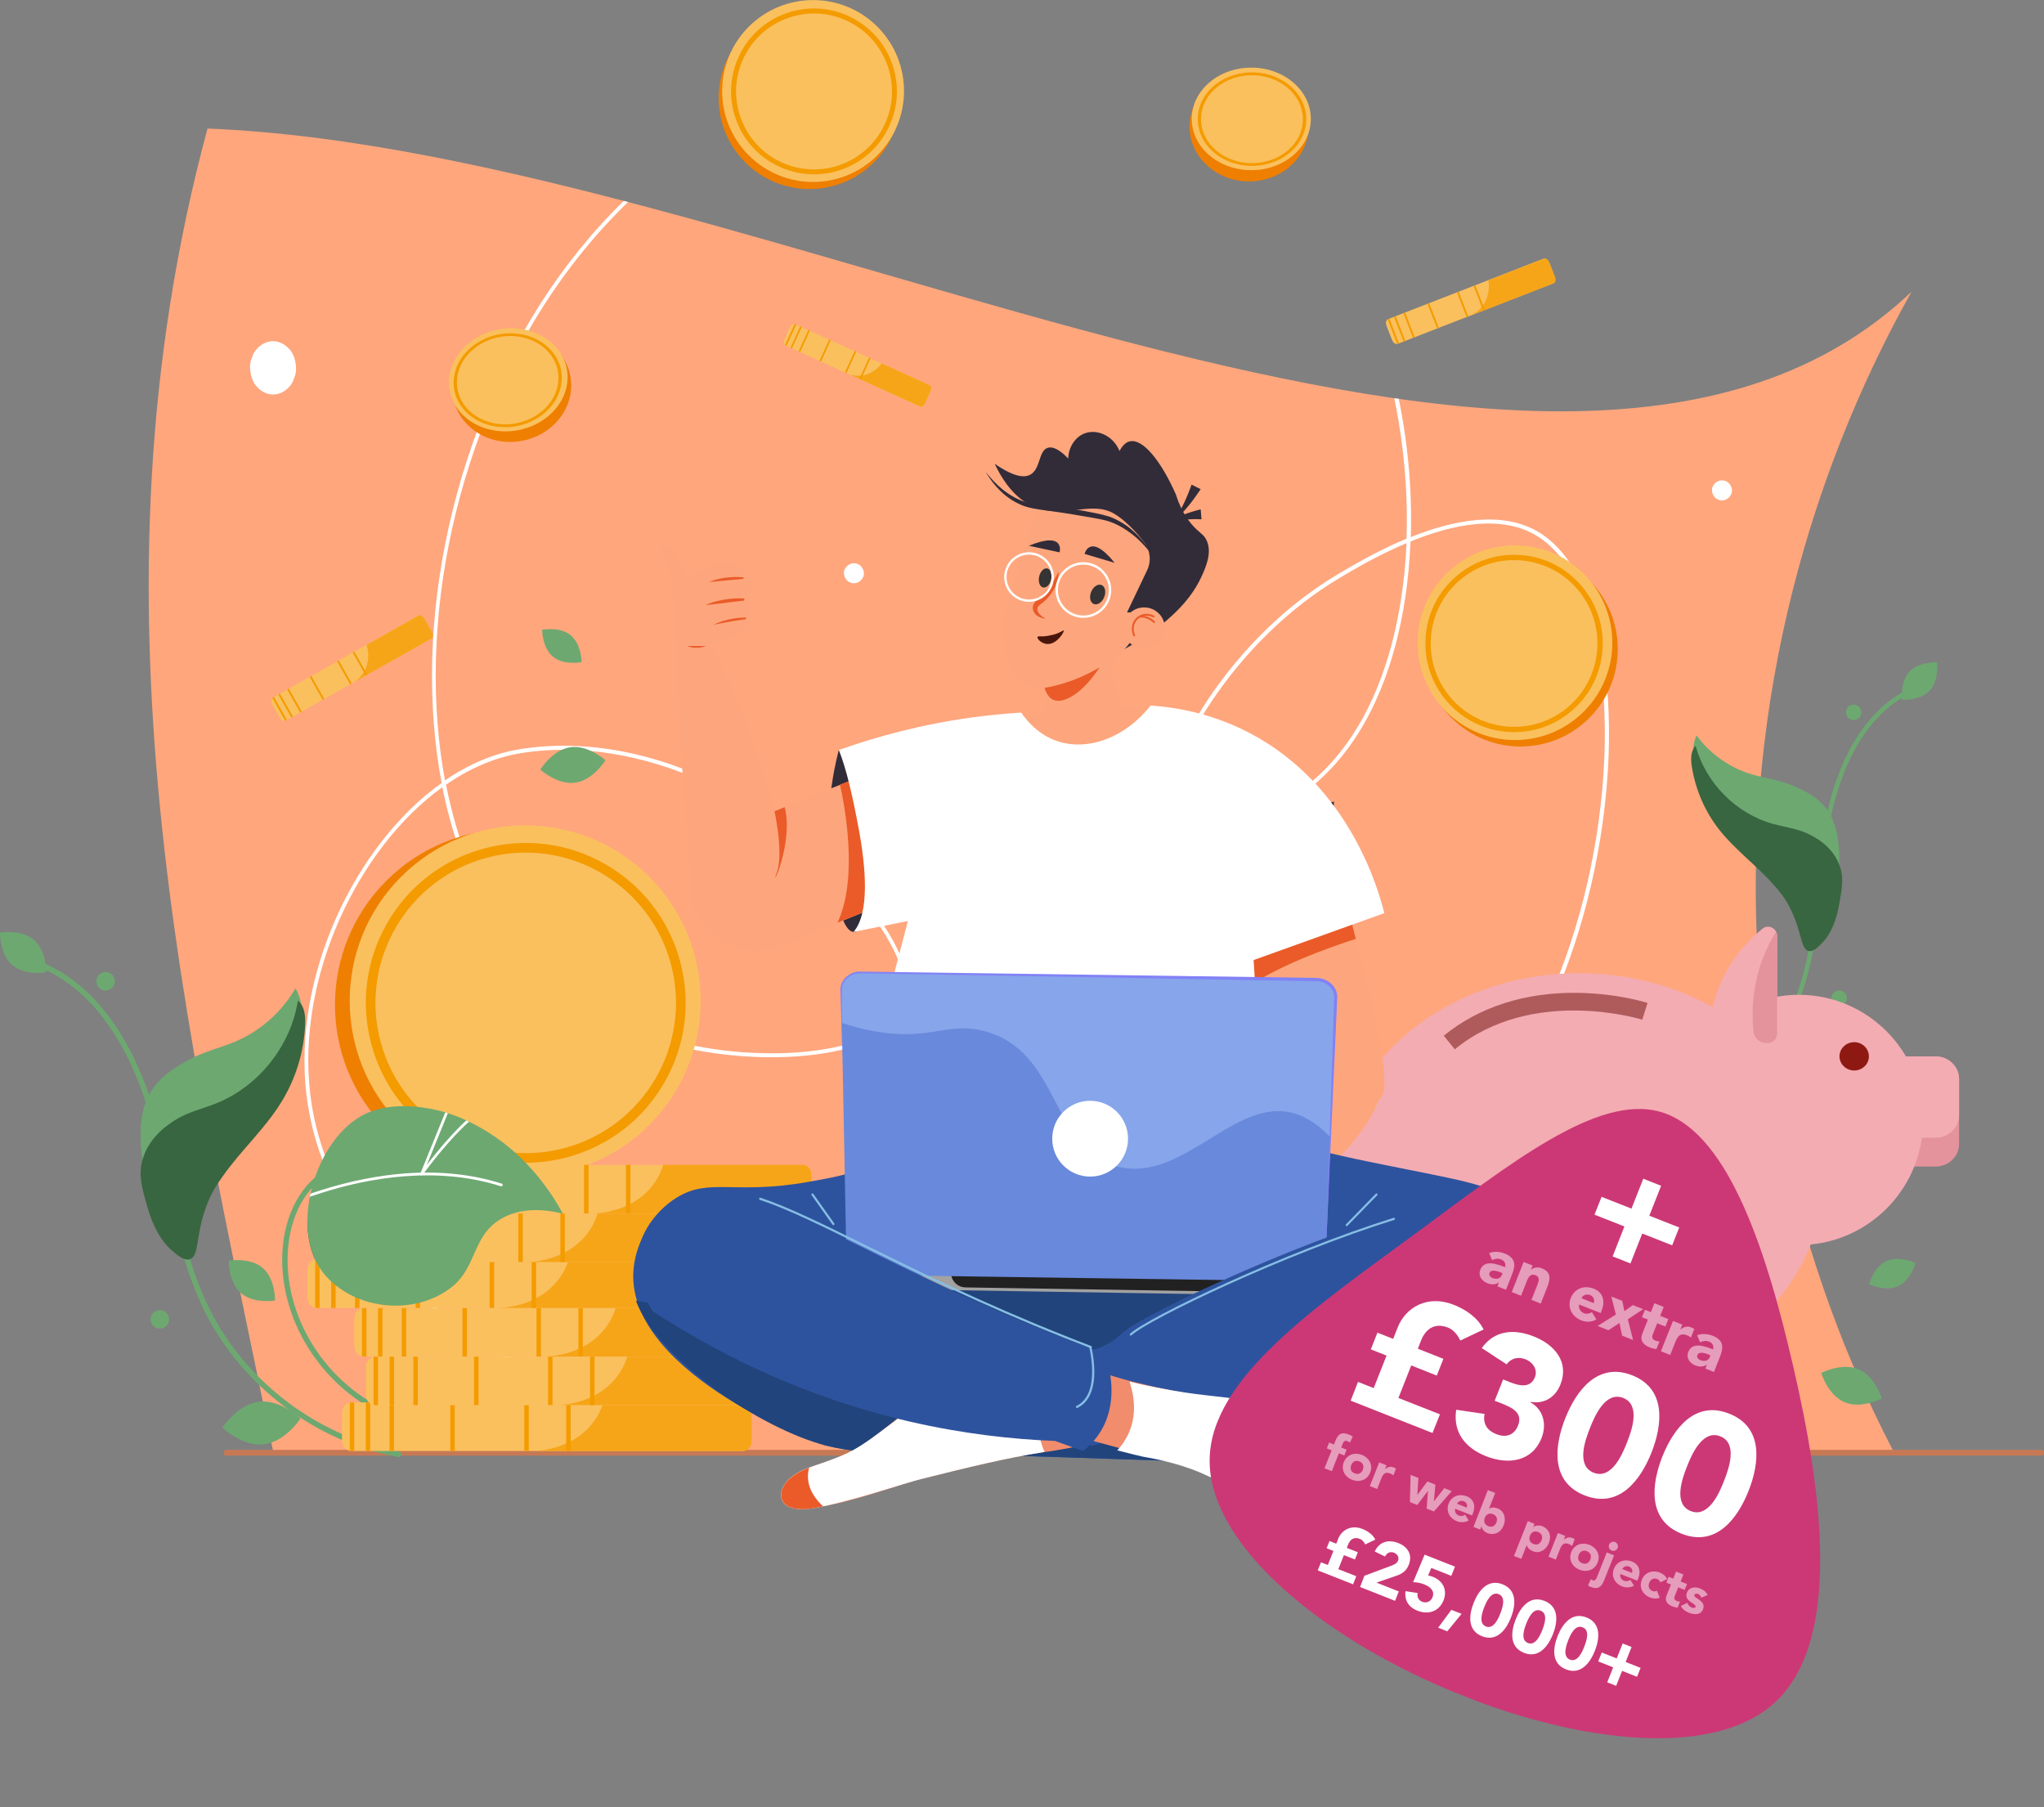 <svg xmlns="http://www.w3.org/2000/svg" xmlns:xlink="http://www.w3.org/1999/xlink" width="2200.5" height="1945.6" viewBox="0 0 2200.5 1945.6" xml:space="preserve"><rect x="0" y="0" width="2200.5" height="1945.6" fill="#808080" stroke="none"/><g fill="#6DA871"><path d="M1777.2 1220c-.2-.2-.3-.5-.4-.8-.4-1.3.4-2.6 1.6-3 70.8-20.9 130.6-77 156.1-146.4 13.7-37.3 17.8-77.7 21.8-116.8 2.1-20.7 4.3-42.1 7.9-62.9 7.5-43.7 29.8-121.3 94.9-150.5 1.2-.6 2.7 0 3.2 1.2.6 1.2 0 2.7-1.2 3.2-63 28.3-84.8 104.1-92.1 146.9-3.5 20.6-5.7 41.9-7.9 62.5-4.1 39.4-8.2 80.2-22.1 118-26 70.8-87 128-159.3 149.4-.8.4-1.9 0-2.5-.8z"/><path d="M1769.4 1189c-.1-.2-.2-.3-.3-.5-.5-1.2.1-2.7 1.3-3.2 58.2-24.3 96.6-90 89.3-152.6-3.8-32.9-19.8-59.2-42.6-70.4-1.2-.6-1.7-2-1.1-3.3.6-1.2 2-1.7 3.3-1.1 24.4 11.9 41.3 39.7 45.3 74.2 7.5 64.8-32.1 132.6-92.3 157.7-1.1.5-2.3.1-2.9-.8zm308.1-445.6c-10.4 11.1-29.7 9.9-29.7 9.9s-2.5-19.2 7.8-30.3c10.4-11.1 29.7-9.9 29.7-9.9s2.5 19.2-7.8 30.3zm-77 30.1c-3.7 2.7-8.9 1.9-11.6-1.7-2.7-3.7-1.9-8.9 1.7-11.6 3.7-2.7 8.9-1.9 11.6 1.7 2.8 3.7 2 8.9-1.7 11.6zm-15.6 307.7c-3.7 2.7-8.9 1.9-11.6-1.7-2.7-3.7-1.9-8.9 1.7-11.6 3.7-2.7 8.9-1.9 11.6 1.7 2.7 3.7 1.9 8.9-1.7 11.6z"/></g><defs><path id="a" d="M2038.4 1562.3H294c-92.7-453.2-207.9-915.1-70.6-1423.9C827.5 162.3 1677.5 676.1 2057.9 314c-57.3 102.2-163.8 324-167.6 624.8-3.7 296.4 94.1 519.8 148.1 623.5z"/></defs><use xlink:href="#a" overflow="visible" opacity=".2" fill="#FFA67D"/><clipPath id="b"><use xlink:href="#a" overflow="visible" opacity=".2"/></clipPath><g clip-path="url(#b)" fill="#FFF"><path d="M762 1522.6c-85.9 0-182.1-31.9-262.8-88-46.1-32.1-84.2-69.7-113.1-111.8-31.3-45.6-50.2-94.2-56.2-144.6-15.1-127 52.1-268.8 145.6-335.3-3.9-20.2-6.7-41.3-8.4-63.1-7.2-91.2 4.9-188.9 35-282.5 31.7-98.3 82-186.9 145.5-256.3C717.5 164.7 813 99.8 909.7 63.1c118.4-45 232.7-46.1 330.6-3.3 67.5 29.5 125.5 78.5 172.2 145.4 41.8 59.9 73.1 133 90.7 211.6 12.1 54 17.3 108.8 15.6 161.4 45.6-18.3 99.5-29.5 139.4-4.3 27.3 17.3 48.3 51.6 60.7 99.4 11.7 44.9 15.8 100.5 11.8 160.7-6.1 90-29.3 181.5-65.5 257.6-41.1 86.5-96.4 147.6-159.8 176.7-34.5 15.8-56.5 14.6-86.8 12.9-25.1-1.4-56.4-3.2-106.5 3.4-147.2 19.3-232.1 81.7-307.1 136.9-64.6 47.5-125.6 92.4-215 100-9.3.7-18.6 1.1-28 1.1zm27.5-5.4.2 2.1-.2-2.1c88.2-7.5 145.9-50 212.8-99.2 75.4-55.4 160.8-118.2 309-137.7 50.5-6.6 82-4.8 107.3-3.4 30.9 1.8 51.2 2.9 84.8-12.5 62.5-28.7 117-89.1 157.7-174.6 36-75.6 59.1-166.5 65.1-256 4-59.8 0-114.9-11.6-159.4-12.2-46.7-32.6-80.2-58.9-96.8-38.9-24.6-92.3-13-137.2 5.3-.8 20.7-2.7 41.1-5.7 60.9-11.1 73.4-36.6 134.6-73.7 176.9-20.4 23.3-48.4 45.4-78.8 62.1-28.5 15.7-56.3 25.1-76.3 26-11.6.5-20.2-1.9-25.6-7.1-6.7-6.5-9.2-18.5-7.3-34.7 7.2-61.5 76.9-182 188.7-248.5l.6-.4c14.9-8.8 42.1-25 73.8-38.2 1.9-52.8-3.4-107.9-15.5-162.2-17.4-78-48.5-150.7-90-210.1-46.3-66.3-103.6-114.7-170.4-143.9-96.8-42.3-210-41.2-327.4 3.4-96.1 36.5-191 100.9-260.4 176.8-63.1 68.9-113.1 157-144.6 254.7-30 93-42 190.2-34.8 280.8 1.7 21 4.3 41.2 8 60.7 25.6-17.5 53-29.3 81.2-33.7 147-23.1 296.1 68.8 372.5 164 37.4 46.6 53.6 89.9 43.4 116-7.1 18-29.6 32.9-63.4 42-43.2 11.6-99.7 12.9-155 3.6-44.4-7.5-108.5-25.3-161.8-67.7-59.6-47.3-101-123-119.8-216.9-91.5 66-157.1 205.4-142.2 330.3 5.9 49.6 24.6 97.6 55.5 142.6 28.6 41.7 66.3 78.9 112 110.7 88.9 61.8 196.5 94 288 86.2zM480.2 844.7c18.4 93.8 59.4 169.3 118.6 216.3 52.6 41.8 116 59.4 159.9 66.8 54.7 9.2 110.6 8 153.2-3.5 32.5-8.7 54-22.8 60.6-39.4 9.6-24.6-6.3-66.3-42.8-111.7C854 879 706.5 787.9 561.2 810.7c-28.2 4.5-55.5 16.4-81 34zm1034-260c-30.7 12.9-57 28.5-71.4 37.1l-.6.4c-110.7 65.7-179.5 184.7-186.7 245.3-1.7 14.8.3 25.6 6 31.1 4.4 4.3 12.2 6.3 22.4 5.9 38.2-1.5 108.4-36.7 152.1-86.6 36.5-41.7 61.7-102.1 72.6-174.7 2.9-19.1 4.8-38.6 5.6-58.5zm339.6-46c5.6 0 11-5 10.8-10.8-.3-5.8-4.7-10.8-10.8-10.8-5.6 0-11 5-10.8 10.8.3 5.9 4.8 10.8 10.8 10.8z"/><path d="M919.3 627.9c5.6 0 11-5 10.8-10.8-.3-5.8-4.7-10.8-10.8-10.8-5.6 0-11 5-10.8 10.8.3 5.9 4.8 10.8 10.8 10.8zm269.2-277.3c4.6 0 9.4-2 12.7-5.3 3.1-3.1 5.5-8.2 5.3-12.7-.2-4.6-1.7-9.5-5.3-12.7-3.5-3.2-7.8-5.3-12.7-5.3-4.6 0-9.4 2-12.7 5.3-3.1 3.1-5.5 8.2-5.3 12.7.2 4.6 1.7 9.5 5.3 12.7 3.5 3.3 7.8 5.3 12.7 5.3zM294 424.7c6.4 0 13-3.2 17.5-8.4 2.4-2.6 4.1-5.7 5.1-9.2 1.6-3.4 2.3-7.1 2.1-11.1-.3-7.4-2.4-15.1-7.3-20.3-4.9-5.2-10.8-8.4-17.5-8.4-6.4 0-13 3.2-17.5 8.4-2.4 2.6-4.1 5.7-5.1 9.2-1.6 3.4-2.3 7.1-2.1 11.1.3 7.4 2.4 15.1 7.3 20.3 4.8 5.2 10.8 8.4 17.5 8.4z"/></g><path fill="#C77955" d="M2198.5 1567H242.9c-1.1 0-2-1.4-2-3.1 0-1.7.9-3.1 2-3.1h1955.6c1.1 0 2 1.4 2 3.1 0 1.7-.9 3.1-2 3.1z"/><path fill="#6DA871" d="M1978.9 905.1c-2.8-21.1-10.1-31.8-14.9-37.3-5-5.7-9.9-9.5-14-12-11.1-6.8-23.2-12-35.8-15.4-9.3-2.5-18.8-4-28-6.7-23.8-7-45.2-22-59.8-42.1-6.9 16.1-3.7 35 3.4 51 7.2 16 18 30 27.1 45 7.6 12.5 14.4 26.1 26.3 34.6 10.6 7.7 16.2 6.6 27.6 11.7 35.1 15.7 38.6 50.2 51.5 48.4 14.5-2.1 20.6-47 16.6-77.2z"/><path fill="#386640" d="M1944.9 896.9c-11.3-5.1-23.9-6.6-35.9-9.9-39.9-11-72.8-44.2-83.5-84.1-5.6 5.6-5.4 14.7-4.1 22.5 3.8 24.2 13.7 47.4 28.7 66.8 17.3 22.3 40.6 39.1 59.3 60.2 10.4 11.7 14.6 18.5 19.3 28.4 11.1 23.2 9.9 41 18.4 42.9 5.4 1.2 10.8-4.7 15.8-10 2.9-3.1 12.5-14.2 17-39.6 3.4-18.9 5.4-30.5-.1-44-7.9-19.7-25.8-29.1-34.9-33.2z"/><path d="M1985.8 1509.5c-18-7.6-25.1-31.5-25.1-31.5s22.1-11.6 40.1-4 25.1 31.5 25.1 31.5-22.1 11.6-40.1 4zm57.6-124.9c-13.8 6.3-31.2-2.1-31.2-2.1s4.9-18.7 18.7-25 31.2 2.1 31.2 2.1-4.9 18.6-18.7 25z" fill="#6DA871"/><path fill="#E4939D" d="M2006.6 1161.5v69.9c0 13.4 11.3 24.4 25.2 24.4h52c13.9 0 25.3-10.9 25.3-24.3v-69.9c0-13.4-11.3-24.4-25.2-24.4h-52c-13.8 0-25.2 10.9-25.3 24.3z"/><path fill="#F3ACB2" d="M2006.6 1161.5v38.9c0 13.4 11.3 24.4 25.2 24.4h52c13.9 0 25.3-10.9 25.3-24.3v-38.9c0-13.4-11.3-24.4-25.2-24.4h-52c-13.8 0-25.2 10.9-25.3 24.3z"/><path fill="#F3ACB2" d="M2070.4 1205.8c.1-74.4-59.8-134.8-133.7-134.9-28.1 0-54.2 8.7-75.8 23.6-44.3-29.2-100-46.7-160.5-46.8-144.8-.2-262.3 99.3-262.5 222.2-.1 122.9 117.2 222.6 262 222.8 116.3.1 215-64.1 249.4-153 67.9-6.5 121.1-63.9 121.1-133.9z"/><path fill="#8E1913" d="M2012 1137.2c0-8.4-7.1-15.3-15.8-15.3-8.7 0-15.8 6.8-15.9 15.2 0 8.4 7.1 15.2 15.8 15.3 8.8 0 15.9-6.8 15.9-15.2z"/><path fill="#F3ACB2" d="M1849.5 1122.7h53.8c5.4 0 9.9-4.6 9.9-10.4V1008c0-1.8-.3-3.4-1-4.8-2.6-5.4-9.5-7.7-14.7-3.5-20.4 16.4-53.9 52.1-57.8 111.8-.4 6.1 4.1 11.2 9.8 11.2z"/><path fill="#E4939D" d="M1901.1 1122.8h2.2c5.4 0 9.9-4.6 9.9-10.4V1008c0-1.8-.3-3.4-1-4.8-.2.3-.5.6-.7.9-11.7 18.5-28.6 54.7-23.9 105.6.7 7.4 6.5 13 13.5 13.1z"/><path fill="#F3ACB2" d="M1818.4 1560.5c12.5 0 22.9-28.3 35.3-28.2 11.2 0 24.3 28.3 35.5 28.3v-135.2h-70.8v135.1zm-305.8-.4c12.5 0 22.9-28.3 35.3-28.2 11.2 0 24.3 28.3 35.5 28.3V1425h-70.8v135.1z"/><path fill="#AF5B5C" d="m1566.2 1129.6-11.9-14.6c37.9-31.1 88-47.1 144.6-46.2 42.5.7 73.5 10.4 74.8 10.9l-5.7 18c-1.6-.5-118.5-36.4-201.8 31.9zm201.8-31.9 2.8-9-2.8 9z"/><path fill="#6DA871" d="M432 1567.1c.2-.3.3-.6.3-1 .3-1.6-.8-3.1-2.3-3.4-87-15.8-165.4-74.8-204.6-154-21.1-42.6-31.2-90.1-41.1-136.1-5.2-24.3-10.6-49.5-17.5-73.8-14.6-51-51.2-140.4-132.3-166.7-1.5-.5-3.2.3-3.7 1.9-.5 1.5.3 3.2 1.9 3.7 78.6 25.5 114.3 112.9 128.5 162.8 6.9 24.1 12.2 49.1 17.4 73.4 9.9 46.4 20.2 94.3 41.6 137.5 40 80.8 120 141 208.8 157.1 1.2.2 2.4-.4 3-1.4z"/><path fill="#6DA871" d="m437.3 1529.3.3-.6c.5-1.5-.4-3.2-2-3.6-72.4-21.4-126.6-94.5-126-170 .3-39.6 15.9-73 41.6-89.3 1.4-.9 1.8-2.7.9-4-.9-1.4-2.7-1.8-4-.9-27.4 17.4-44 52.6-44.3 94.2-.6 78 55.4 153.5 130.2 175.7 1.3.2 2.7-.4 3.3-1.5zm-285.9-310.7c.6-25.4 7.9-39.1 12.9-46.3 5.2-7.5 10.5-12.5 15.1-16.1 12.3-9.5 26-17.3 40.6-22.9 10.7-4.2 21.8-7.2 32.4-11.6 27.4-11.4 50.9-32.1 65.7-57.8 10.3 18.3 8.9 41.1 2.5 61.1-6.4 19.9-17.5 38-26.4 57-7.4 15.8-13.8 32.9-26.8 44.6-11.6 10.5-18.4 9.9-31.4 17.5-39.7 23.2-39.4 64.7-55 64.2-17.4-.7-30.5-53.3-29.6-89.7z"/><path fill="#386640" d="M190.8 1204.4c12.8-7.6 27.6-10.9 41.4-16.4 46-18.2 80.9-62 88.5-110.9 7.3 6 8.3 16.8 7.8 26.2-1.3 29.3-10.2 58.2-25.6 83.1-17.6 28.7-43.2 51.7-62.7 79.3-10.9 15.3-15 23.8-19.3 36.3-10.2 29-6.4 50.1-16.4 53.5-6.2 2.1-13.5-4.2-20-9.9-3.9-3.3-16.7-15.2-25.4-44.9-6.4-22-10.4-35.6-5.6-52.4 6.9-24.3 27-37.8 37.3-43.9z"/><path fill="#6DA871" d="M284.2 1554.8c23.2-2.8 39.4-27.9 39.4-27.9s-21.6-20.7-44.8-17.9c-23.2 2.8-39.4 27.9-39.4 27.9s21.6 20.7 44.8 17.9zm-24.7-162.7c13.7 11.8 36.6 7.9 36.6 7.9s.5-23.2-13.2-35-36.6-7.9-36.6-7.9-.6 23.1 13.2 35zM13.2 1038.9c13.7 11.8 36.6 7.9 36.6 7.9s.5-23.2-13.2-35C22.8 1000 0 1003.9 0 1003.9s-.5 23.2 13.2 35zm95.5 26c4.7 2.8 10.8 1.2 13.6-3.6 2.8-4.7 1.2-10.8-3.6-13.6-4.7-2.8-10.8-1.2-13.6 3.6-2.8 4.7-1.2 10.8 3.6 13.6zm58.4 364c4.7 2.8 10.8 1.2 13.6-3.6 2.8-4.7 1.2-10.8-3.6-13.6-4.7-2.8-10.8-1.2-13.6 3.6-2.8 4.8-1.2 10.8 3.6 13.6z"/><path fill="#386640" d="M331 1314.4c23.7 10 46.7 32.1 92.5 42.9 15.6 3.7 31.4 7.4 51.5 4.3 13.3-2.1 25.1-6.6 35.5-12.3-5.7 12.9-11.3 26-24.5 36.4-39.5 31-103 24.9-136-12.9-13.3-15.3-19.1-36.2-19-58.4z"/><circle transform="rotate(-45.001 549.52 1081.67)" fill="#EF7F00" cx="549.5" cy="1081.7" r="188.9"/><circle transform="rotate(-45.001 565.439 1077.423)" fill="#FAC05E" cx="565.4" cy="1077.4" r="188.9"/><path fill="#F49B00" d="M479.8 1228.5c-39.8-23-68.2-60.2-80.1-104.6-11.8-44.4-5.7-90.8 17.3-130.5 23-39.8 60.2-68.2 104.6-80.1 44.4-11.8 90.8-5.7 130.6 17.3s68.2 60.2 80.1 104.6c11.8 44.4 5.7 90.8-17.3 130.6s-60.2 68.2-104.6 80.1c-44.4 11.8-90.8 5.6-130.6-17.4zm-70.1-107.2c23 86.2 111.8 137.6 198 114.6s137.6-111.8 114.6-198-111.8-137.6-198-114.6c-86.2 22.9-137.6 111.8-114.6 198z"/><path fill="#FAC05E" d="M368.2 1521v29.5c0 2.4.6 4.5 1.7 6.4 1.2 1.9 2.8 3.4 4.8 4.3.6.3 1.2.5 1.9.6.6.1 1.2.2 1.8.2h420.7c1.6 0 3.2-.4 4.5-1.2 3.1-1.7 5.3-5.1 5.6-9.1v-31.2c-.3-5.5-4.1-10.1-9-10.7-.4-.1-.8-.1-1.2-.1H378.4c-.6 0-1.2.1-1.8.2-.6.1-1.3.3-1.9.6-2 .8-3.6 2.3-4.8 4.3-1.1 1.7-1.7 3.9-1.7 6.2z"/><path fill="#F6A519" d="M574.8 1562h225.4c1.5 0 2.8-.4 4.1-1.2 2.7-1.7 4.7-5.1 5-9.1v-31.2c-.2-5.5-3.7-10.1-8-10.7-.3-.1-.7-.1-1.1-.1H649.5c-1.5 5.5-8.3 26.5-32.8 40.6-17 9.7-34.1 11.3-41.9 11.7z"/><path d="M424.165 1562.012h-4.8v-52.3h4.8zm65.397 0h-4.8v-52.3h4.8zm79.686 0h-4.8v-52.3h4.8zm45.122 0h-4.8v-52.3h4.8zm-215.776 0h-4.8v-52.3h4.8zM376.6 1509.8v52c.6.1 1.2.2 1.8.2h3v-52.3h-3c-.6-.1-1.2 0-1.8.1z" fill="#F49B00"/><path fill="#FAC05E" d="M393.8 1471.7v29.5c0 2.4.6 4.5 1.7 6.4 1.2 1.9 2.8 3.4 4.8 4.3.6.3 1.2.5 1.9.6.6.1 1.2.2 1.8.2h420.7c1.6 0 3.2-.4 4.5-1.2 3.1-1.7 5.3-5.1 5.6-9.1v-31.2c-.3-5.5-4.1-10.1-9-10.7-.4-.1-.8-.1-1.2-.1H404c-.6 0-1.2.1-1.8.2-.6.1-1.3.3-1.9.6-2 .8-3.6 2.3-4.8 4.3-1 1.6-1.7 3.8-1.7 6.2z"/><path fill="#F6A519" d="M600.4 1512.6h225.4c1.5 0 2.8-.4 4.1-1.2 2.7-1.7 4.7-5.1 5-9.1v-31.2c-.2-5.5-3.7-10.1-8-10.7-.3-.1-.7-.1-1.1-.1H675.2c-1.5 5.5-8.3 26.5-32.8 40.6-17.1 9.7-34.2 11.4-42 11.7z"/><path d="M449.837 1512.592h-4.8v-52.3h4.8zm65.297 0h-4.8v-52.3h4.8zm79.686 0h-4.8v-52.3h4.8zm45.222 0h-4.8v-52.3h4.8zm-215.776 0h-4.8v-52.3h4.8zM402.2 1460.5v52c.6.1 1.2.2 1.8.2h3v-52.3h-3c-.6-.1-1.2-.1-1.8.1z" fill="#F49B00"/><path fill="#FAC05E" d="M381.4 1419.4v29.5c0 2.4.6 4.5 1.7 6.4 1.2 1.9 2.8 3.4 4.8 4.3.6.3 1.2.5 1.9.6.6.1 1.2.2 1.8.2h420.7c1.6 0 3.2-.4 4.5-1.2 3.1-1.7 5.3-5.1 5.6-9.1v-31.2c-.3-5.5-4.1-10.1-9-10.7-.4-.1-.8-.1-1.2-.1H391.5c-.6 0-1.2.1-1.8.2-.6.1-1.3.3-1.9.6-2 .8-3.6 2.3-4.8 4.3-1 1.6-1.6 3.8-1.6 6.2z"/><path fill="#F6A519" d="M588 1460.3h225.4c1.5 0 2.8-.4 4.1-1.2 2.7-1.7 4.7-5.1 5-9.1v-31.2c-.2-5.5-3.7-10.1-8-10.7-.3-.1-.7-.1-1.1-.1H662.7c-1.5 5.5-8.3 26.5-32.8 40.6-17 9.7-34.1 11.3-41.9 11.7z"/><path d="M437.3 1460.25h-4.8v-52.3h4.8zm65.397 0h-4.8v-52.3h4.8zm79.686 0h-4.8v-52.3h4.8zm45.121 0h-4.8v-52.3h4.8zm-215.755 0h-4.8v-52.3h4.8zM389.7 1408.1v52c.6.1 1.2.2 1.8.2h3V1408h-3c-.6 0-1.2 0-1.8.1z" fill="#F49B00"/><path fill="#FAC05E" d="M331 1367v29.5c0 2.4.6 4.5 1.7 6.4 1.2 1.9 2.8 3.4 4.8 4.3.6.3 1.2.5 1.9.6.6.1 1.2.2 1.8.2h420.7c1.6 0 3.2-.4 4.5-1.2 3.1-1.7 5.3-5.1 5.6-9.1v-31.2c-.3-5.5-4.1-10.1-9-10.7-.4-.1-.8-.1-1.2-.1H341.1c-.6 0-1.2.1-1.8.2-.6.1-1.3.3-1.9.6-2 .8-3.6 2.3-4.8 4.3-1 1.7-1.6 3.9-1.6 6.2z"/><path fill="#F6A519" d="M537.5 1408h225.4c1.5 0 2.8-.4 4.1-1.2 2.7-1.7 4.7-5.1 5-9.1v-31.2c-.2-5.5-3.7-10.1-8-10.7-.3-.1-.7-.1-1.1-.1H612.3c-1.5 5.5-8.3 26.5-32.8 40.6-17 9.7-34.1 11.3-42 11.7z"/><path d="M386.973 1408.009h-4.8v-52.3h4.8zm65.297 0h-4.8v-52.3h4.8zm79.686 0h-4.8v-52.3h4.8zm45.221 0h-4.8v-52.3h4.8zm-215.876 0h-4.8v-52.3h4.8zM339.3 1355.8v52c.6.1 1.2.2 1.8.2h3v-52.3h-3c-.6-.1-1.2 0-1.8.1z" fill="#F49B00"/><path fill="#FAC05E" d="M361.8 1317.7v29.5c0 2.4.6 4.5 1.7 6.4 1.2 1.9 2.8 3.4 4.8 4.3.6.3 1.2.5 1.9.6.6.1 1.2.2 1.8.2h420.7c1.6 0 3.2-.4 4.5-1.2 3.1-1.7 5.3-5.1 5.6-9.1v-31.2c-.3-5.5-4.1-10.1-9-10.7-.4-.1-.8-.1-1.2-.1H372c-.6 0-1.2.1-1.8.2-.6.1-1.3.3-1.9.6-2 .8-3.6 2.3-4.8 4.3-1 1.6-1.7 3.8-1.7 6.2z"/><path fill="#F6A519" d="M568.4 1358.6h225.4c1.5 0 2.8-.4 4.1-1.2 2.7-1.7 4.7-5.1 5-9.1v-31.2c-.2-5.5-3.7-10.1-8-10.7-.3-.1-.7-.1-1.1-.1H643.2c-1.5 5.5-8.3 26.5-32.8 40.6-17.1 9.7-34.1 11.4-42 11.7z"/><path d="M562.834 1358.59h-4.8v-52.3h4.8zm45.221 0h-4.8v-52.3h4.8z" fill="#F49B00"/><path fill="#FAC05E" d="M432.6 1265.4v29.5c0 2.4.6 4.5 1.7 6.4 1.2 1.9 2.8 3.4 4.8 4.3.6.3 1.2.5 1.9.6.6.1 1.2.2 1.8.2h420.7c1.6 0 3.2-.4 4.5-1.2 3.1-1.7 5.3-5.1 5.6-9.1v-31.2c-.3-5.5-4.1-10.1-9-10.7-.4-.1-.8-.1-1.2-.1H442.7c-.6 0-1.2.1-1.8.2-.6.1-1.3.3-1.9.6-2 .8-3.6 2.3-4.8 4.3-1 1.6-1.6 3.8-1.6 6.2z"/><path fill="#F6A519" d="M639.2 1306.3h225.4c1.5 0 2.8-.4 4.1-1.2 2.7-1.7 4.7-5.1 5-9.1v-31.2c-.2-5.5-3.7-10.1-8-10.7-.3-.1-.7-.1-1.1-.1H713.9c-1.5 5.5-8.3 26.5-32.8 40.6-17 9.7-34.1 11.3-41.9 11.7z"/><path d="M553.886 1306.248h-4.8v-52.3h4.8zm79.686 0h-4.8v-52.3h4.8zm45.121 0h-4.8v-52.3h4.8z" fill="#F49B00"/><path fill="#FDA67D" d="M1245.6 768.1c-16.4-4.6-38.8-9-65.5-8.7-40.7.5-72.6 11.6-91.8 20.1l5 104.9 152.3-116.3z"/><path fill="#FDA67D" d="M1119.2 703.6s10 62.6 4.3 78.6c-.2.4-.6 1.6-.1 2.6 3.5 6.8 42.9-6.5 83.4-22.2l-30.3-124c0-.1-65.9 42.9-57.3 65z"/><path fill="#322C39" d="M1221.8 679.7c-10.4 19.3-31.8 24.5-30.8 26.2 1.4 2.3 35.3-12.2 66-38.9 19.2-16.7 29.9-31.8 36.7-46.7 4.5-9.8 11.7-26.2 4.9-39.4-2.5-4.8-5.5-6.4-9.9-10.5-7.5-6.9-16.6-18.3-22.8-38.1-38.3-11.9-76.7-22.2-79.3-16.1-.5 1.2.5 2.7.9 3.2 9.4 14.5 58.8 114.9 34.3 160.3z"/><path fill="#FDA67D" d="M1113.1 739.8c-5.7-.7-10.2-3.1-10.2-3.1-1.3-.7-2.6-1.5-3.8-2.5 0 0-2-1.5-3.7-3.4-21.8-23.5-12.8-74.5-12.8-74.5 2.7-15.4 6-20.9 13.5-42.5 6.1-17.4 14.3-43.2 21.4-76.3 1.8-.4 19.7-3.7 37.9-6.9 7.7-.4 55.4-2.5 80.9 29.8 32.3 40.9 3.6 104.3-22.7 135-2.9 3.4-5.9 6.5-9 9.4-6.7 7.8-19.7 20.9-40.1 29.1.1 0-23.5 9.5-51.4 5.9z"/><path fill="#EA5B29" d="M1183.8 718.4c-8.9 5.3-20.2 11-33.8 15.6-9.3 3.1-17.9 5.2-25.5 6.5 2.8 8.9 6.9 11.7 9.3 12.8 11.6 5.2 32.4-7.8 50-34.9z"/><path d="M1118.7 620.8c-1.2 5.7.7 10.9 4.3 11.6 3.6.8 7.5-3.2 8.7-8.9 1.2-5.7-.7-10.9-4.3-11.6-3.6-.7-7.5 3.2-8.7 8.9zm70 22.1c-2.3 5.6-7.3 8.9-11.2 7.3-3.9-1.6-5.1-7.4-2.8-13.1 2.3-5.6 7.3-8.9 11.2-7.3 3.9 1.6 5.1 7.4 2.8 13.1z" fill="#353333"/><path fill="#EA5B29" d="M1139.8 615.1c-2.5 5-5 9.6-8 14-3 4.3-6.3 8.3-9.9 11.9-.9.9-1.9 1.8-2.8 2.6-.9.8-2 1.7-3.1 2.7-1.1 1-2.3 2.2-3.1 3.9-.4.8-.8 1.7-.9 2.7-.2.9-.2 1.9 0 2.8.5 3.6 2.9 6.3 5.5 7.8s5.4 2.2 8.1 2.6c-2.3-1.6-4.6-3.1-6.3-4.9-.8-.9-1.5-1.8-1.9-2.9-.4-1-.7-2.1-.6-3 .1-.9.3-1.6.8-2.3.5-.7 1.3-1.4 2.3-2.2 1-.7 2.1-1.6 3.2-2.5.6-.4 1.1-.9 1.6-1.4.5-.5 1.1-1 1.6-1.5 4.1-4.1 7.4-8.8 9.8-13.9 2.3-5.3 3.7-10.9 3.7-16.4z"/><path fill="#4A160C" d="M1117.2 687.2c-.5-1-.3-1.4-.2-1.6.6-1 2.8-.4 6.9-.6 2.3-.1 4.1-.5 6.1-.9.3-.1 2.7-.5 4.9-1.1 6.9-2 9.8-4.8 10.3-4.3.9 1-6.9 14.6-17.1 14.6-5.1 0-9.6-3.4-10.9-6.1z"/><path d="m1200 605.9-32.4-9.6s5.6-23.6 32.4 9.6zm-92.3-18.4 33 7.1c.1 0 6.5-23.4-33-7.1z" fill="#322C39"/><g fill="#322C39"><path d="M1235 613.8c4.6-9.7 3.4-21.2-3.1-29.8-.1-.1-.1-.2-.2-.3-1.4-1.9-16.5-21.6-32.6-30.9-24.2-13.9-51.8 5.3-83.5-6.3-12.9-4.7-30-16.1-44.8-47.3 22 15.3 32.7 14.9 38.5 11.7 11.1-6.2 8.6-25.6 18.6-28.8 7.2-2.3 16.2 5.3 22.1 11.5.4-12.3 7.4-23.1 17.5-27 13.5-5.2 31.1 2.4 37.7 18.9 4-7.4 8-9.7 11.1-10.4 13.6-3.1 33.1 19.8 49.6 57.2-.9 4.8-2 10.8-2.9 17.9 0 0-1.5 12-2 24.2-1.7 39.3 9.2 69.7-4.1 81.8-4.4 4-12.8 7.3-30.6 2.8l-13 .3 21.7-45.5z"/><path d="M1292.6 548.3c-1.8.4-3.3.8-4.9 1.3-1.6.4-3.2.9-4.8 1.4-3.2 1-6.3 2.1-9.4 3.3-3.1 1.2-6.1 2.6-9 4.2-2.9 1.6-5.7 3.4-8.1 5.6 2.9-1.5 5.9-2.4 9-3.1 3.1-.7 6.2-1.1 9.4-1.5 3.1-.3 6.3-.5 9.4-.6 1.6 0 3.1-.1 4.7 0 1.5 0 3.2 0 4.6.1l-.9-10.7z"/><path d="M1282.8 521.7c-1.2 3.4-2.5 6.8-3.9 10.2-1.4 3.4-2.8 6.7-4.4 10-1.6 3.3-3.2 6.6-5.1 9.6-1 1.5-2 3-3.2 4.4-.6.7-1.2 1.3-1.9 1.9-.7.5-1.5 1-2.4 1.1.9.2 1.9-.1 2.8-.5.9-.4 1.7-.9 2.5-1.4 1.6-1.1 3-2.4 4.4-3.7 2.7-2.6 5.2-5.5 7.6-8.4 2.4-2.9 4.7-5.9 6.9-9 2.2-3.1 4.4-6.1 6.5-9.3l-9.8-4.9zm-41 77.6c-4.2-7.8-9.4-15.1-15.5-21.6-3.1-3.2-6.4-6.2-9.9-9.1-3.5-2.8-7.3-5.3-11.3-7.5-1-.5-2-1.1-3-1.6l-3.1-1.5c-2.1-1-4.3-1.8-6.5-2.4-4.4-1.3-8.7-2.3-13.1-3.2-4.3-.9-8.7-1.7-13-2.5-4.3-.8-8.7-1.6-13.1-2.3-8.7-1.4-17.5-2.6-26.3-3.5-4.4-.5-8.7-.9-13-1.6-4.3-.6-8.4-1.6-12.4-2.9-1-.3-2-.7-3-1.1-1-.4-2-.8-2.9-1.3-1.9-.9-3.8-1.9-5.7-3-3.7-2.1-7.3-4.6-10.6-7.3-6.8-5.4-12.7-11.9-18.2-18.9 4.4 7.7 9.8 14.8 16.3 21 3.2 3.1 6.8 5.9 10.5 8.4 3.8 2.5 7.8 4.6 12 6.4.5.2 1.1.4 1.6.6l1.6.6c1.1.4 2.2.7 3.3 1 1.1.3 2.2.5 3.3.8l3.3.7c4.4.8 8.8 1.4 13.2 2 8.7 1.2 17.4 2.4 26 3.8 8.6 1.4 17.3 2.9 25.9 4.4 4.3.8 8.6 1.6 12.7 2.7 2.1.6 4 1.2 6 2l3 1.2c1 .4 1.9.9 2.9 1.4 7.7 3.7 14.8 8.8 21.3 14.5 6.7 6.1 12.4 12.7 17.7 19.8z"/></g><path d="M1136.4 635.2c0-16.5 13.4-30 29.9-30s30 13.4 30 30c0 16.5-13.4 29.9-30 29.9-16.5.1-29.9-13.4-29.9-29.9zm2.5 0c0 15.1 12.3 27.4 27.4 27.4 15.1 0 27.5-12.3 27.5-27.4 0-15.1-12.3-27.4-27.5-27.4-15.1 0-27.4 12.3-27.4 27.4zm-57.8-14c0-14.7 12-26.7 26.7-26.7s26.7 12 26.7 26.7-12 26.7-26.7 26.7c-14.8-.1-26.7-12-26.7-26.7zm2.5 0c0 13.3 10.8 24.2 24.2 24.2 13.3 0 24.2-10.8 24.2-24.2 0-13.3-10.8-24.2-24.2-24.2-13.4 0-24.2 10.8-24.2 24.2z" fill="#FFF"/><path fill="#FDA67D" d="M1254 676.8c-.4 12.3-10.6 22-22.9 21.6-12.3-.4-22-10.6-21.6-22.9.4-12.3 10.6-22 22.9-21.6 12.3.3 22 10.6 21.6 22.9z"/><g fill="#EA5B29"><path d="M1221 685.1c-.4 0-.7-.2-.9-.6-3.4-7.5-1.4-16.3 4.9-20.8 4.8-3.5 11.6-3.9 17.3-1 .5.3.7.9.5 1.4-.3.5-.9.7-1.4.4-5-2.5-11-2.2-15.2.9-5.5 4-7.3 11.7-4.2 18.3.2.5 0 1.1-.5 1.4h-.5z"/><path d="M1242.4 670.6c-.3 0-.5-.1-.7-.3-3.5-3.5-8.6-5.6-13.6-5.5-.6 0-1-.4-1-1s.4-1 1-1c5.6-.1 11.1 2.2 15.1 6.1.4.4.4 1.1 0 1.5-.3.2-.6.3-.8.2z"/></g><path fill="#FDA67D" d="M762.4 609.8c-4.8 1.7-17.7 6.2-28.3 18.5-3.1 3.5-6 7-8 12.4-2.6 7.1-1 10.6 0 24.9.5 6.3 1.5 24.3 5.3 39.7.3 1.3 1 4 2.8 4.4 3.4.9 6.4-7.7 14.1-12.7 5.3-3.4 11.1-4 15.3-4 10.8-2.7 19.8-5.4 26.5-7.7 4.4-1.5 8.2-2.9 10.8-6.6 3.2-4.8 2.5-10.5 2-13.1 2.6-3 5.4-7.2 4.4-11.2-1.2-4.5-6.4-5.8-6.1-9.2.3-3 4.8-2.9 6.9-7.6 1-2.3 1.4-5.8-.1-8.4-2.1-3.7-6-2.8-7.3-6.1-1.2-3 1.6-4.9.3-8.6-.9-2.6-3.1-4.1-4.8-5.1-4.1-2.7-8.6-3.1-12.6-3.1-11.6.2-20.6 3.3-21.2 3.5z"/><path d="M771.9 647.1c4.1-1 8.3-1.8 12.5-2.3 4.2-.5 8.4-.8 12.6-.7 1.5 0 3.1.1 4.6.2-.2.4-.4.8-.5 1.3v.9c-1.4.2-37.1 4.6-41.4 4.9 4-2 8-3.3 12.2-4.3zm6.6 21.3c3.6-1.1 7.2-1.9 10.9-2.5 3.7-.6 7.4-1 11-1.1h3.2c-.3.3-.6.7-.8 1 0 .2.1.5.1.8-.8.1-1.7.2-2.5.3-3.6.5-7.2 1-10.8 1.6-3.6.6-18 3.4-21.6 4 3.4-1.6 7-3 10.5-4.1zm-4.4-42.8c-3.6.3-7.2.7-10.9.9 3.4-1.4 6.9-2.5 10.5-3.3 3.6-.8 7.2-1.4 10.9-1.7 3.7-.3 7.4-.4 11-.3l4.8.3c0 .5.1 1 .3 1.6-1.7.2-26.6 2.5-26.6 2.5z" fill="#EA5B29"/><path fill="#FDA67D" d="M748.1 682.2c21.4-2.3 55.9 100.2 55.9 100.2 26.2 69.1 40.3 107.9 32.2 157.4-2 12.2-11.9 68-40.1 74.4-17.3 3.9-40.1-12.4-48.2-33.9-2.8-7.5-3.2-13.7-3.2-15.3-1.3-31.4-22.3-253.1-13.1-271.8 1.9-3.8 4.8-6.4 4.8-6.4s4.6-3.9 11.7-4.6z"/><path fill="#EA5B29" d="M759.9 695.5c-1.7-.1-3.4-.1-5.1-.1h-10c-1.7 0-3.4 0-5.1.1 1.6.7 3.3 1.1 4.9 1.4 1.7.3 3.4.4 5.1.4 1.7 0 3.4-.1 5.1-.4 1.8-.3 3.5-.7 5.1-1.4z"/><path fill="#FDA67D" d="M721.1 589.3s24.2 25.1 20.6 50.2c-2 14-5.5 17.7-8.4 17.7-1.6 0-3-1.7-4.6-3.5-3.3-3.8-4.6-7.9-5-9.2-3.1-10.7-.3-15.6-2.7-25.8-1.7-7.2-3.8-7.4-8.1-21.3-2.1-6.8-2.5-9.8-1.2-11 2.3-2.2 8.8 2.4 9.4 2.9z"/><path d="M903 807.5c-6.7 25.7-14.1 66.3-8.9 115.2 1.3 12.3 8.3 79 24.6 80.5 10.6 1 28.4-25.6 59.1-156.1L903 807.5zm533.1 55.3s-8.9 184.1-43.5 191.5c-34.6 7.4-36.2-162.9-36.2-162.9l79.7-28.6z" fill="#322C39"/><path fill="#FDA67D" d="M813.7 1023.6c8.5 0 17.2-1.6 25.6-5l267.1-108.1c35-14.2 51.9-54 37.7-89-14.2-35-54-51.9-89-37.7l-267 108.1c-35 14.2-51.9 54-37.7 89 10.7 26.6 36.3 42.7 63.3 42.7zm578.6 126.4c13.3 10.7 24.6 9 49.2 17.1 30.5 10.1 36 20.1 42.5 17.3 11.2-4.9 10.7-43-24.8-175-13.9-51.6-26.8-103.4-40.2-155-13.3-35.3-52.7-53.2-88-40-35.3 13.3-53.2 52.7-40 88l82.7 220.4c2.6 7.5 7.9 18.7 18.6 27.2z"/><path fill="#EA5B29" d="m904.3 844.8 86.9-35.2 64.9 117.4s-5.7 3.8-15.1 9.9l-139.4 56.4c22.9-48.7 7.4-127.7 2.7-148.5zm555.3 165.9c-28.9 9.3-89.8 30.8-124.4 57.5l-17.5-46.6c8.7-43.7 19.3-89.6 19.3-89.6l99.9-11.5 22.7 90.2zM844.8 868.9c9.9 39.7-16.5 92.5-8.7 70.9.6-1.6 1.1-3.4 1.5-5.3 3.9-18.2-.7-46.1-3.8-61.2l11-4.4z"/><path fill="#FFF" d="M1238.7 759.5c-26.9 34.5-67.5 49.5-100.6 38.3-20.4-6.9-32.8-22-38.7-30.7-17 1.1-34.9 2.8-53.4 5.3-54.5 7.5-102.4 20.6-142.9 35 8.3 21 14.7 49.4 21 82.8 8.3 43.9 12.2 92.9-5.2 113l58.5-11.7-67.4 258.2c85.7-1.3 151 12.5 195.9 26 49.6 14.9 86.5 33.2 153.7 43.9 45 7.2 82.8 7.7 108.4 7l-18.4-293.1 140.7-50.5c-5.8-23.4-36.7-136.8-144.4-193.6-40.6-21.4-79.5-28-107.2-29.9z"/><path fill="#FDA67D" d="M1197.4 1330.9c11.8 17.9 112.9-20.7 112.9-20.7 70-23.8 108.9-37.6 141.9-75.5 8.1-9.3 44.9-52.5 31.8-78.3-8-15.9-35.1-23.1-56.8-15.5-7.5 2.6-12.6 6.3-13.9 7.3-25 19-209.3 144-217.9 163-1.8 3.9-1.8 7.8-1.8 7.8s-.1 6 3.8 11.9z"/><path fill="#2E539E" d="M1007.9 1156.7c-7.5 26.9-22.6 63.4-55.8 87.9-23.5 17.3-47 21.5-82.4 27.8-79.8 14.1-106.6-5.1-141.4 17.1-24.9 15.9-43 46-46.1 75.1-11.6 107.9 183.8 185.8 207 191.6 27.2 6.8 48.5 6.7 53.9 6.9 108 2.3 276.8 8 496.9 15.9 28.1-8.7 67.9-24.6 108.9-54.3 39.8-29 119.8-85.9 113.6-159.1-3.2-37.6-27.8-63.1-32-67.4-20.7-20.9-41.9-24.6-122.2-40.6-99.8-19.9-135.2-27.8-152.7-57.4-6.9-11.7-8.9-23.2-9.6-30.3-30-6.4-62.3-11.8-96.8-15.6-91.9-10.4-173.8-6.5-241.3 2.4z"/><path fill="#21447C" d="M1632.3 1448.3c-31.7 38.7-76.5 71.2-83.4 76.3-41 29.8-80.7 45.6-108.9 54.3-220.1-7.9-388.8-13.6-496.9-15.9-5.5-.1-26.7-.1-53.9-6.9-67.7-16.9-181.1-92-204.6-155.9 230.2 42 759.1 47.5 947.7 48.1z"/><path fill="#21447C" d="M845.7 1355.5c27.1 19.3 58.1 39.1 93.3 58 63.1 33.9 122.5 55.9 172.8 70.4l79.1 70.5c210.7-87.5 256.2-117.2 254.8-127.2-.2-1.7-4.3-20 1.8-22.9 7.6-3.7 15.5-7.4 23.3-11.7.8-.5 1.7-.9 2.5-1.4-64-29.4-171-69.1-309.1-77.2-139.5-8-251.4 19.5-318.5 41.5z"/><path fill="#A2A2A2" d="m1398.2 1394.8-459.3-7.3c-15.2-.2-27.3-12.8-27.1-28 .2-15.2 12.8-27.3 28-27.1l459.3 7.3c15.2.2 27.3 12.8 27.1 28-.3 15.2-12.8 27.3-28 27.1z"/><path fill="#212121" d="m1311.5 1390.2-272.1-4.3c-8.7-.1-15.7-7.3-15.6-16.1l.2-14.9c.1-8.7 7.3-15.7 16.1-15.6l272.1 4.3c8.7.1 15.7 7.3 15.6 16.1l-.2 14.9c-.1 8.8-7.3 15.8-16.1 15.6z"/><path fill="#6989DC" d="m1405.6 1379.2-473.6-6.7c-11.4-.2-20.6-8.4-20.8-18.7l-5.6-287.9c-.2-10.7 9.5-19.4 21.4-19.2l490.5 7.8c11.8.2 21.2 9.1 20.8 19.7L1427 1361c-.5 10.3-9.9 18.4-21.4 18.2z"/><path fill="#86A5EA" d="m1417.4 1054.5-490.5-7.8c-11.9-.2-21.6 8.5-21.4 19.2l.7 35.2c10.7 3.7 22.3 6.8 34.8 9 60.9 11 78.6-10.7 119 0 81.5 21.5 71.2 125.7 141.5 145.3 74.7 20.8 132.2-83.9 200.1-53.8 11.1 4.9 21.8 13.2 30.7 22.8l5.9-150.4c.4-10.5-8.9-19.4-20.8-19.5z"/><path fill="#8281F6" d="m907.1 1148.1-.9-79.4c0-2.4-.1-4.7.5-7 .6-2.2 1.6-4.3 3-6.2 1.4-1.8 3.2-3.4 5.1-4.6 2-1.2 4.1-2.2 6.4-2.7.6-.1 1.1-.3 1.7-.3l1.7-.2c1.2 0 2.3-.1 3.5 0 0 0 490 8.6 490.5 8.6 2.2.1 4.4.6 6.5 1.5 2.1.8 4 2 5.6 3.5 3.3 2.9 5.6 7 5.7 11.4v1.6l-9.6 286.7s12.9-287.9 12.9-288.5c-.1-2.6-.9-5.2-2-7.6-1.2-2.3-2.8-4.4-4.8-6.2-1.9-1.7-4.2-3.1-6.6-4.1-2.4-1-4.9-1.6-7.5-1.8-.6 0-1.3-.1-1.9-.1 0 0-491.3-6.9-492.5-6.8l-1.9.2c-.6.1-1.2.3-1.8.4-2.4.6-4.7 1.6-6.8 3-2.1 1.4-4 3.1-5.5 5.1-1.5 2-2.6 4.3-3.2 6.8-.2.6-.2 1.2-.3 1.8-.1.6-.1 1.2-.1 1.9l2.3 83zm420.1 230.2-348.3-5.2 348.3 5.2z"/><circle fill="#FFF" cx="1173.6" cy="1225.8" r="40.8"/><path fill="#F18C6D" d="M1492.3 1361.5c-28.4-9.2-71.1-18-116.8-4.5-20.8 6.1-23.3 11.3-74 38.5-75.4 40.5-68.1 28.1-121.8 58.8 0 0-48.9 27.9-94.6 39.6-5.1 1.3-9.3 2.2-15.1 2.5-25.5 1.3-30.4-9.6-53.1-4.2-20.8 4.9-83.8 67.4-109.4 74.2-29.7 12.9-45.4 12.9-59.8 27.6-41.1 69 135.8-3 145.2-2.1 48.6-12.2 92.2-22.7 130.2-28.6 69.5-8.3 215-54.7 259.2-72.7 21.4-9.3 86.1-29.4 98.7-38.2 12.6-8.6 53.2-58.5 11.3-90.9z"/><path fill="#FFF" d="M907.5 1566.4c17.1-7.4 30.1-17.2 56.1-36.8 32.8-24.7 35.7-33 53.3-37.4 22.7-5.7 27.6 5.5 53.1 4.2 20.3-1.1 29.7-8.8 51.1-23.9-3 15.2-10.2 60.8 3.5 90.6l-1.6.2c-37.9 5.8-81.5 16.4-130.2 28.6-21.6 5.4-77.6 24.9-116.7 31.6-39.2 6.6-40.8-16.8-28.4-29.4 14.4-14.7 30.1-14.8 59.8-27.7z"/><path fill="#EA5B29" d="M886.2 1621.6c-3.4.7-6.8 1.3-10 1.9-39.2 6.6-40.8-16.8-28.4-29.4 7-7.1 14.3-10.8 23.3-14.2-3 11.1-1.8 26.2 15.1 41.7z"/><path fill="#2E539E" d="M1154.5 1453.7s-28.8 63.3 20.7 102.9l30.7-10s281.3-4 427.4-127c0 0 43.5-72.8-2.9-121.7-46.3-48.9-394.5 110.7-421.8 136.9-27.4 26.3-54.1 18.9-54.1 18.9z"/><path fill="#F18C6D" d="M721.9 1303.8c13.6-15.9 47.8-3 93.5 5.6 34.8 6.6 56.2 25.5 166.2 71.7 23.2 9.7 178.5 86.2 186.2 89.4 29.3 12.3 59.9 18.8 59.9 18.8 10.9 2.8 21.2 5 32.9 7.3 40 7.8 52.8 7.3 93.3 13.4 0 0 68.2 10.3 107.2 34 4.6 2.8 10.5 7.2 15.7 14.1 2.9 3.9 9.2 12.3 9.5 22.4.6 17.8-17.3 30.4-19.9 32.3-10.2 7.2-25.1 12-61.8 6.2-34.9-5.5-54.2-15.1-93.1-28.9-2.9-1-23.6-13.6-68.9-21.6-15.2-2.7-164.1-45-179.3-47.7-175.3-31-225.9-31-278.2-70.8-56.4-43-83.4-122.6-63.2-146.2z"/><path fill="#2E539E" d="M1189.5 1457.3s26.7 65.2-23.5 104.7l-30.2-10.8c-45.8-1.8-99-7.6-157-21-120.9-28-213.9-77.9-276.2-118.8-6.1-9.4-21.2-35.7-15-66.2 5.7-28 26.9-47.3 40.6-55.6 65.6-39.5 165.2 50.6 408.2 147.4 23.3 9.2 42.2 16.2 53.1 20.3z"/><path fill="#FFF" d="M1202.8 1561.3c23.9-25.9 19.2-56.2 13.2-73.9 11 2.7 21.6 4.9 33.5 7.2 42 7.9 55.4 7.3 97.9 13.5 0 0 71.6 10.3 112.5 34.5 4.9 2.9 11 7.3 16.4 14.3 3 4 9.6 12.5 10 22.9.6 18.1-18.2 31.1-21 33-10.7 7.3-26.4 12.3-64.9 6.5-36.6-5.6-56.8-15.3-97.7-29.3-3-1-24.8-13.8-72.3-21.9-3.5-.7-13.7-3.2-27.6-6.8z"/><g fill="#86BEE5"><path d="M1174.3 1451.2c.5 0 .9-.3 1.1-.7.2-.6-.1-1.3-.7-1.5-9.7-3.7-19.5-7.5-29.1-11.4-88.1-35.1-157.3-69.3-212.9-96.8-46.6-23-83.4-41.2-113.9-51.4-.6-.2-1.3.1-1.5.7-.2.6.1 1.3.7 1.5 30.4 10.1 67.1 28.3 113.6 51.3 55.7 27.5 124.9 61.7 213.1 96.9 9.6 3.8 19.4 7.6 29.1 11.4h.5zm-277.1-132.3c.2 0 .5-.1.7-.2.5-.4.6-1.1.3-1.6l-22.6-31.9c-.4-.5-1.1-.6-1.6-.3-.5.4-.6 1.1-.3 1.6l22.6 31.9c.2.4.6.5.9.5zm552.6 1c.3 0 .6-.1.8-.3l32.1-32.9c.4-.5.4-1.2 0-1.6-.5-.4-1.2-.4-1.6 0L1449 1318c-.4.5-.4 1.2 0 1.6.2.2.5.3.8.3z"/><path d="M1159.4 1515.7c.2 0 .3 0 .5-.1 11.8-5.6 18.1-18.8 18.2-38.2.1-14.4-3.2-27.4-3.2-27.6-.2-.6-.8-1-1.4-.8-.6.2-1 .8-.8 1.4.1.5 12.7 50.4-13.8 63.1-.6.3-.8 1-.5 1.5.2.4.6.7 1 .7zm57.9-77.9c.3 0 .6-.1.8-.3 17.5-16.8 165.7-87.8 282.9-124.3.6-.2.9-.8.8-1.4-.2-.6-.8-.9-1.4-.8-117.4 36.6-266.2 107.9-283.8 124.8-.5.4-.5 1.2 0 1.6.1.3.4.4.7.4z"/></g><circle transform="rotate(-45.001 1636.916 698.851)" fill="#EF7F00" cx="1636.9" cy="698.8" r="104.8"/><circle transform="rotate(-45.001 1630.962 691.918)" fill="#FAC05E" cx="1631" cy="691.9" r="104.8"/><path fill="#F49B00" d="M1557.6 754.9c-16.6-19.3-24.7-44-22.8-69.4 1.9-25.4 13.6-48.6 33-65.2 19.3-16.6 44-24.7 69.4-22.8 25.4 1.9 48.6 13.6 65.2 33 16.6 19.3 24.7 44 22.8 69.4-1.9 25.4-13.6 48.6-33 65.2-19.3 16.6-44 24.7-69.4 22.8-25.4-2-48.6-13.7-65.2-33zm140.5-120.7c-32.2-37.5-89-41.9-126.6-9.6-37.5 32.2-41.9 89-9.6 126.6 32.2 37.5 89 41.9 126.6 9.6 37.5-32.3 41.9-89 9.6-126.6z"/><circle transform="rotate(-45.001 871.566 105.652)" fill="#EF7F00" cx="871.6" cy="105.6" r="97.9"/><circle transform="rotate(-45.001 875.288 97.962)" fill="#FAC05E" cx="875.3" cy="98" r="97.9"/><path fill="#F49B00" d="M905.6 182.7c-22.5 7.8-46.7 6.4-68.2-4s-37.6-28.5-45.4-51c-7.8-22.5-6.4-46.7 4-68.2s28.5-37.6 51-45.4c22.5-7.8 46.7-6.4 68.2 4s37.6 28.5 45.4 51c7.8 22.5 6.4 46.7-4 68.2-10.3 21.5-28.5 37.6-51 45.4zm-65.8-8.7c41.6 20.2 91.9 2.7 112.1-39 20.2-41.6 2.7-91.9-39-112.1-41.6-20.2-91.9-2.7-112.1 39-20.1 41.6-2.7 91.9 39 112.1z"/><path fill="#FAC05E" d="m293.1 758.4 7.9 14c.6 1.1 1.5 2 2.4 2.7.9.7 2 1 2.9 1 .3 0 .6 0 .8-.1.2-.1.5-.2.7-.3L464 687.6c.6-.3 1.1-.9 1.4-1.5.7-1.5.6-3.5-.4-5.5 0-.1-.1-.2-.1-.2-.1-.1-8.2-14.5-8.2-14.6-1.6-2.6-4.2-3.9-6.2-3.2-.2.1-.3.1-.5.2L293.8 751c-.2.1-.4.3-.6.5-.2.2-.4.4-.5.7-.5.8-.7 1.9-.6 3 0 .9.4 2.1 1 3.2z"/><path fill="#F6A519" d="m380.8 734.6 83.7-47.2c.5-.3.9-.8 1.2-1.4.6-1.4.4-3.4-.6-5.4 0-.1-.1-.2-.1-.2-.1-.1-8.2-14.5-8.2-14.6-1.6-2.6-4.1-4-5.8-3.4-.1 0-.3.1-.4.2l-55.9 31.6c.9 2.9 4 14.3-1.3 26.2-3.9 8-9.8 12.4-12.6 14.2z"/><path d="m324.913 766.132-1.741.983-14.01-24.818 1.74-.983zm24.219-13.662-1.742.983-14.01-24.818 1.741-.983zm29.566-16.692-1.742.983-14.01-24.818 1.741-.983zm16.787-9.551-1.741.984-14.01-24.818 1.74-.983zm-80.086 45.233-1.742.983-14.01-24.818 1.741-.983zM293.2 751.3l13.9 24.7c.2-.1.5-.2.7-.3l1.1-.6-14-24.8-1.1.6c-.2.1-.4.3-.6.4z" fill="#F49B00"/><path fill="#FAC05E" d="m1492.8 350.9 5.8 15c.5 1.2 1.2 2.2 1.9 3 .8.8 1.8 1.3 2.7 1.4h.9c.3 0 .5-.1.7-.2l167.2-65c.6-.3 1.2-.7 1.6-1.3.9-1.3 1.1-3.4.4-5.5 0-.1-.1-.2-.1-.2 0-.1-6-15.5-6.1-15.6-1.2-2.8-3.6-4.5-5.7-4.1-.2 0-.3.1-.5.1l-167.2 65c-.2.1-.5.2-.7.4l-.6.6c-.6.7-1 1.8-1.1 2.9.2 1.1.3 2.3.8 3.5z"/><path fill="#F6A519" d="m1583 339.8 89.6-34.8c.6-.2 1-.7 1.4-1.2.7-1.3.8-3.3.2-5.4 0-.1-.1-.2-.1-.2 0-.1-6-15.5-6.1-15.6-1.2-2.8-3.4-4.6-5.3-4.2-.1 0-.3.1-.4.1l-59.9 23.3c.5 3 1.9 14.7-5 25.7-4.9 7.4-11.4 10.9-14.4 12.3z"/><path d="m1523.066 363.03-1.864.725-10.326-26.565 1.864-.724zm25.932-10.064-1.864.725-10.325-26.565 1.864-.725zm31.719-12.334-1.864.725-10.326-26.565 1.864-.724zm17.903-6.899-1.864.725-10.325-26.565 1.864-.725zm-85.669 33.283-1.864.725-10.326-26.565 1.864-.725zM1493.9 343.9l10.3 26.4c.3 0 .5-.1.7-.2l1.2-.5-10.3-26.6-1.2.5c-.2.1-.5.2-.7.4z" fill="#F49B00"/><ellipse fill="#EF7F00" cx="1344.7" cy="136.2" rx="64.1" ry="59.1"/><ellipse fill="#FAC05E" cx="1347.1" cy="128" rx="64.1" ry="55.2"/><path fill="#F49B00" d="M1367 175.8c-14.7 4.4-30.6 3.6-44.6-2.2-14-5.9-24.6-16.1-29.7-28.8-5.1-12.7-4.2-26.4 2.6-38.5 6.8-12.1 18.6-21.2 33.4-25.6 14.7-4.4 30.6-3.6 44.6 2.2 14 5.9 24.6 16.1 29.7 28.8 5.1 12.7 4.2 26.4-2.6 38.5-6.8 12.1-18.7 21.2-33.4 25.6zm-43.1-4.9c27.3 11.4 60.2 1.5 73.3-22 13.2-23.5 1.7-51.8-25.5-63.2-27.3-11.4-60.2-1.5-73.3 22s-1.8 51.8 25.5 63.2z"/><ellipse transform="rotate(-9.852 551.03 416.58)" fill="#EF7F00" cx="551" cy="416.5" rx="64.1" ry="59.1"/><ellipse transform="rotate(-9.851 547.223 408.93)" fill="#FAC05E" cx="547.2" cy="408.9" rx="64.1" ry="55.2"/><path fill="#F49B00" d="M498.5 439.9c-8.8-10.8-12-24.1-9.1-37.4 2.9-13.4 11.5-25.3 24.4-33.4 12.8-8.2 28.3-11.7 43.6-9.8 15.3 1.8 28.5 8.8 37.3 19.5 8.8 10.8 12 24.1 9.1 37.4-2.9 13.4-11.5 25.3-24.4 33.4-12.8 8.2-28.3 11.7-43.6 9.8-15.3-1.8-28.5-8.8-37.3-19.5zm93.2-59.4c-17-20.9-51.1-25-76-9.1s-31.3 45.8-14.3 66.6c17 20.9 51.1 25 76 9.1 24.9-15.8 31.3-45.7 14.3-66.6z"/><path fill="#FAC05E" d="m850.4 352.3-5.9 13c-.5 1-.7 2.1-.7 3.1s.3 1.9.8 2.6c.2.2.3.4.5.5.2.1.4.3.6.4l144.5 65.7c.6.3 1.2.3 1.8.2 1.4-.3 2.8-1.4 3.7-3.1 0-.1.1-.1.1-.2s6.1-13.4 6.1-13.5c1-2.5.6-5.1-.9-6.1-.1-.1-.3-.2-.4-.2L856.1 349c-.2-.1-.4-.2-.7-.2-.2 0-.5-.1-.8 0-.8.1-1.7.5-2.5 1.1-.5.5-1.2 1.3-1.7 2.4z"/><path fill="#F6A519" d="m913.2 402.5 77.4 35.2c.5.2 1.1.3 1.6.1 1.3-.3 2.6-1.5 3.5-3.2 0-.1.1-.1.1-.2s6.1-13.4 6.1-13.5c1-2.5.8-5-.6-6-.1-.1-.2-.1-.4-.2l-51.7-23.5c-1.6 2.2-8.1 10.3-19.4 12.7-7.7 1.6-13.9-.3-16.6-1.4z"/><path d="m861.423 378.991-1.639-.745 10.474-23.03 1.639.745zm22.483 10.22-1.638-.745 10.474-23.03 1.638.745zm27.358 12.384-1.639-.745 10.475-23.03 1.638.745zm15.51 7.089-1.639-.745 10.475-23.03 1.638.745zm-74.124-33.682-1.638-.746 10.474-23.03 1.639.745zm2.85-26.302-10.4 22.8c.2.1.4.3.6.4l1 .5 10.5-23-1-.5c-.2-.1-.4-.2-.7-.2z" fill="#F49B00"/><defs><path id="c" d="M394.6 1198.5c16.2-7.3 34.6-8.7 52.3-7.2 31.8 2.8 54.6 13.9 68.8 21.8 49.9 27.5 77.6 70.1 90.3 93.4-16.8-4.1-43.5-7.9-66.4 5.5-31.5 18.3-25.9 52.1-53.5 73.7-39.5 31-103 24.9-136-12.9-41.3-47.4-10.7-149.5 44.5-174.3z"/></defs><use xlink:href="#c" overflow="visible" fill="#6DA871"/><clipPath id="d"><use xlink:href="#c" overflow="visible"/></clipPath><path clip-path="url(#d)" fill="#FFF" d="M541 1276.3c.1-.1.1-.2.1-.3.2-.8-.2-1.6-.9-1.8-31.4-10-66.1-13.7-102.9-11.1-29.4 2.1-60.3 8.2-91.9 18.2-53.7 17-91 39.7-91.4 40-.7.4-.9 1.3-.5 2s1.3.9 2 .5c.4-.2 37.5-22.8 90.8-39.7 49.1-15.6 122.5-29.5 192.9-7.1.7.1 1.4-.1 1.8-.7z"/><path clip-path="url(#d)" fill="#FFF" d="M537.2 1192.4c.4-.8.1-1.7-.6-2-9.7-4.9-26.8 5.9-50.9 32.2-10.5 11.4-20.1 23.5-26.2 31.4l32.6-80.1c.3-.7-.1-1.6-.8-1.9-.7-.3-1.6.1-1.9.8l-36.8 90.4c-.3.7 0 1.5.6 1.8.6.4 1.4.2 1.9-.4 16.5-22.8 63.1-80.2 80.1-71.6.7.3 1.6.1 2-.6z"/><path d="M619.5 842.5c19.4-2.8 32.3-24.1 32.3-24.1s-18.4-16.8-37.8-14c-19.4 2.8-32.3 24.1-32.3 24.1s18.4 16.8 37.8 14zM595.4 707c11.7 9.6 30.7 5.8 30.7 5.8s0-19.4-11.8-29c-11.7-9.6-30.7-5.8-30.7-5.8s.1 19.4 11.8 29z" fill="#6DA871"/><defs><path id="e" transform="rotate(-68.445 1684.171 1512.065)" d="M1352.7 1171.5h663v681.2h-663z"/></defs><clipPath id="f"><use xlink:href="#e" overflow="visible"/></clipPath><g clip-path="url(#f)"><defs><path id="g" transform="rotate(-68.445 1684.171 1512.065)" d="M1352.7 1171.5h663v681.2h-663z"/></defs><clipPath id="h"><use xlink:href="#g" overflow="visible"/></clipPath><g clip-path="url(#h)"><path fill="#CC3876" d="M1302.3 1570c1.9-86.8 115.1-163.8 219-240.2 103.9-76.5 198.2-152.6 266.5-132.8 68.8 20 111.1 136.2 142.6 273.4 31.8 136.6 52.1 294.6-18.6 361.4-70.5 66.3-231.7 41.6-367.2-19.1-135.1-60.1-244.7-156.1-242.3-242.7"/></g></g><g clip-path="url(#f)"><path fill="#FFF" d="m1724.2 1288.4 32.2 12.7 12.7-32.2 19.2 7.6-12.7 32.2 32.2 12.7-7.6 19.2-32.2-12.7-12.7 32.2-19.2-7.6 12.7-32.2-32.2-12.7 7.6-19.2z"/></g><g clip-path="url(#f)"><defs><path id="i" transform="rotate(-68.445 1684.171 1512.065)" d="M1352.7 1171.5h663v681.2h-663z"/></defs><clipPath id="j"><use xlink:href="#i" overflow="visible"/></clipPath><g opacity=".5" clip-path="url(#j)"><defs><path id="k" transform="rotate(-68.445 1725.574 1407.243)" d="M1686.8 1267.7h77.6V1547h-77.6z"/></defs><clipPath id="l"><use xlink:href="#k" overflow="visible"/></clipPath><g clip-path="url(#l)" fill="#FFF"><path d="m1613.6 1380.7-.1-.1c-3.6 2.6-8.1 2.4-12.2.8-6.1-2.4-10.2-8-7.6-14.6 4.4-11.2 18.1-6 26.5-2.7 1.4-3.5-.6-7-4.1-8.3-3.3-1.3-6.6-.9-9.7.7l-3.2-7.6c5-2 11.1-1.6 16.4.4 11.7 4.6 12.5 11.8 8.2 22.6l-6.5 16.5-9.2-3.6 1.5-4.1zm1.6-11.1c-3.1-1.2-10-3.6-11.7.8-.9 2.4 1.1 4.5 3.3 5.4 3.9 1.6 8.4.9 10-3.1l.8-2.1-2.4-1zm25.1-11.1 9.6 3.8-1.7 4.4.1.1c2.3-2 6.7-3.4 11.5-1.5 10.2 4 9.4 11.4 6 20.1l-7.1 17.9-10-4 6.3-15.9c1.5-3.7 3.3-8.6-1.8-10.6-5.2-2.1-7.6 1.7-9.3 5.9l-6.4 16.2-10-4 12.8-32.4zm78.3 61.9c-4.8 2.8-11 3.1-16.2 1-10-4-15.4-13.8-11.3-24.2 4.1-10.4 14.7-13.9 24.8-9.9 9.4 3.7 12.6 12.7 8.5 23.1l-1.2 3.1-23.2-9.2c-.7 4.1 1.2 7.7 5.1 9.3 3.3 1.3 6.1.5 8.7-1.1l4.8 7.9zm-2.9-17.6c1.4-3.3-.1-7.1-3.7-8.6-4.4-1.7-8 .3-9.5 3.3l13.2 5.3zm23.9 12.3-4.9-19.4 11.8 4.7 2.3 11.1 9-6.6 11.2 4.4-16.5 10.9 5.6 22.3-11.8-4.7-2.8-13.6-11.9 7.8-11.7-4.6 19.7-12.3zm53.3 12.9-8.8-3.5-4.3 10.8c-1.4 3.5-2 6.2 2.4 7.9 1.1.4 3.3 1.1 4.4.7l-3.3 8.3c-2.5-.1-5.1-.8-7.4-1.8-6.7-2.6-10.7-7.4-7.9-14.5l6.1-15.4-6.4-2.5 3.2-8 6.4 2.5 3.8-9.6 10 4-3.8 9.6 8.8 3.5-3.2 8zm8.2-6 10 4-2.1 5.2.1.1c3.7-3.1 7.3-4.1 11.7-2.3 1.1.4 2.4 1 3.2 1.7l-3.6 9.2c-1.2-1-2.5-1.8-4-2.4-7.6-3-10.3 1-12.9 7.5l-5.4 13.6-10-4 13-32.6zm36.4 47.2-.1-.1c-3.6 2.6-8.1 2.4-12.2.8-6.1-2.4-10.2-8-7.6-14.6 4.4-11.2 18.1-6 26.5-2.7 1.4-3.5-.6-7-4.1-8.3-3.3-1.3-6.6-.9-9.7.7l-3.2-7.6c5-2 11.1-1.6 16.4.4 11.7 4.6 12.5 11.8 8.2 22.6l-6.5 16.5-9.2-3.6 1.5-4.1zm1.5-11.2c-3.1-1.2-10-3.6-11.7.8-.9 2.4 1.1 4.5 3.3 5.4 3.9 1.6 8.4.9 10-3.1l.8-2.1-2.4-1z"/></g></g></g><g clip-path="url(#f)" fill="#FFF"><path d="m1462 1487.6 16.9 6.7 13.8-35-16.9-6.7 7.1-18 16.9 6.7 5-12.5c8.3-21 31.6-35.5 60.2-24.2 13.2 5.2 25.9 13.9 32.2 26.6l-25.1 11.9c-2.9-6.6-8.3-12.1-13.1-13.9-15.7-6.2-24.9 3-29.2 14l-3.4 8.7 27.5 10.9-7.1 18-27.5-10.9-13.8 35 44.7 17.6-8 20.1-88.1-34.8 7.9-20.2zm156.2-2.6 8.7 3.4c9.7 3.8 21 5.8 25.6-6 3-7.6-1.7-15.8-10.4-19.2-8.3-3.3-16-.4-20.1 5.5l-26.8-17.5c14.1-19.6 35.2-20.8 56.3-12.4 22.2 8.8 37.9 27.4 28.5 51.4-5.4 13.8-17.3 21.5-32.2 18.9l-.2.5c14.2 7.9 17.7 23.9 12 38.4-9.9 25.1-35.3 29.3-59.8 19.6-22.2-8.8-35.8-25.6-32.1-50l30.5 4.5c-1.7 9.5 1.5 17.3 12.8 21.8 11.5 4.5 19.6 0 23.3-9.4 5.6-14.1-7.2-19.6-19-24.2l-6.2-2.4 9.1-22.9zm138.9-4.5c37.1 14.6 32.6 53.3 20.9 83-11.7 29.7-34.9 60.9-72 46.3-37.1-14.6-32.6-53.3-20.9-83 11.8-29.7 34.9-60.9 72-46.3zm-41.4 104.9c19.1 7.5 30.7-19.3 35.8-32.4 5.2-13.1 15-40.6-4-48.1s-30.7 19.3-35.8 32.4c-5.2 13-15.1 40.5 4 48.1zm145.9-63.6c37.1 14.6 32.6 53.3 20.9 83-11.7 29.7-34.9 60.9-72 46.3-37.1-14.6-32.6-53.3-20.9-83 11.8-29.7 35-61 72-46.3zm-41.4 104.9c19.1 7.5 30.7-19.3 35.8-32.4 5.2-13.1 15-40.6-4-48.1s-30.7 19.3-35.8 32.4c-5.2 13-15.1 40.5 4 48.1z"/></g><g clip-path="url(#f)"><defs><path id="m" transform="rotate(-68.445 1684.171 1512.065)" d="M1352.7 1171.5h663v681.2h-663z"/></defs><clipPath id="n"><use xlink:href="#m" overflow="visible"/></clipPath><g opacity=".5" clip-path="url(#n)"><defs><path id="o" transform="rotate(-68.445 1631.947 1644.275)" d="M1601.5 1423.4h60.9v441.9h-60.9z"/></defs><clipPath id="p"><use xlink:href="#o" overflow="visible"/></clipPath><g clip-path="url(#p)" fill="#FFF"><path d="m1433.6 1561.3-5.2-2.1 2.5-6.3 5.2 2.1 1.8-4.5c2.2-5.6 5.5-9.7 14-6.3 1.6.6 3.1 1.3 4.4 2.3l-3 6.5c-.8-.7-1.4-1.2-2.4-1.5-2.5-1-4.1-.7-5.4 2.7l-1.6 4 5.8 2.3-2.5 6.3-5.8-2.3-7.6 19.2-7.9-3.1 7.7-19.3zm32.6 4.9c7.9 3.1 12.1 10.8 8.9 19-3.2 8.1-11.6 10.9-19.5 7.8-7.9-3.1-12.1-10.8-8.9-19 3.3-8.1 11.6-10.9 19.5-7.8zm-7.8 19.9c3.9 1.6 7.3-.1 8.8-4 1.5-3.8.2-7.4-3.7-8.9-3.9-1.6-7.3.1-8.8 4s-.3 7.3 3.7 8.9zm26.4-11.8 7.9 3.1-1.6 4.1h.1c2.9-2.4 5.7-3.2 9.2-1.8.9.4 1.9.8 2.5 1.3l-2.8 7.2c-1-.8-2-1.4-3.2-1.9-6-2.4-8.1.8-10.1 5.9l-4.2 10.7-7.9-3.1 10.1-25.5zm33.8 13.4 8.4 3.3-1.1 18.1h.1l10.7-14.3 8.6 3.4-1.6 17.9h.1l11.1-14.1 8 3.2-19.2 21.9-7.8-3.1 1.4-19h-.1l-11.4 15.1-7.9-3.1.7-29.3zm62.6 49.1c-3.8 2.2-8.7 2.4-12.7.8-7.9-3.1-12.1-10.8-8.9-19s11.6-10.9 19.5-7.8c7.3 2.9 9.9 10 6.7 18.1l-1 2.5-18.3-7.2c-.6 3.2.9 6.1 4 7.3 2.6 1 4.8.4 6.8-.9l3.9 6.2zm-2.2-13.9c1.1-2.6-.1-5.6-2.9-6.7-3.5-1.4-6.3.2-7.5 2.6l10.4 4.1zm22.8-18.8 7.9 3.1-6.7 16.9h.1c2.8-1.8 6.2-1.5 9.4-.2 7.2 2.9 9.1 11.1 6.3 18.2-3 7.7-10.2 11.2-17.7 8.2-3.6-1.4-5.8-4.8-6.2-7.1h-.1l-1.3 3.4-7.2-2.9 15.5-39.6zm.4 38.8c3.9 1.6 7.3-.1 8.8-4 1.5-3.8.2-7.4-3.7-8.9-3.9-1.6-7.3.1-8.8 4s-.2 7.3 3.7 8.9zm42.6-5.4 7.2 2.9-1.3 3.4h.1c1.9-1.4 5.8-2.3 9.4-.9 7.6 3 10.4 10.4 7.3 18.1-2.8 7.1-9.8 11.9-17 9-3.3-1.3-5.9-3.4-6.8-6.6h-.1l-5.8 14.7-7.9-3.1 14.9-37.5zm6 24.6c3.9 1.6 7.3-.1 8.8-4 1.5-3.8.2-7.4-3.7-8.9-3.9-1.6-7.3.1-8.8 4s-.2 7.3 3.7 8.9zm26.4-11.8 7.9 3.1-1.6 4.1h.1c2.9-2.4 5.7-3.2 9.2-1.8.9.4 1.9.8 2.5 1.3l-2.8 7.2c-1-.8-2-1.4-3.2-1.9-6-2.4-8.1.8-10.1 5.9l-4.2 10.7-7.9-3.1 10.1-25.5zm33.9 12.7c7.9 3.1 12.1 10.8 8.9 19-3.2 8.1-11.6 10.9-19.5 7.8-7.9-3.1-12.1-10.8-8.9-19 3.3-8.2 11.6-10.9 19.5-7.8zm-7.8 19.8c3.9 1.6 7.3-.1 8.8-4 1.5-3.8.2-7.4-3.7-8.9-3.9-1.6-7.3.1-8.8 4s-.3 7.4 3.7 8.9zm23.5 18.8c-2.6 6.5-6.5 9.8-13.7 7-1.2-.5-2.5-1-3.5-1.9l3.2-6.8c.5.6 1.2 1 1.9 1.3 2.7 1.1 4-2.1 4.8-4l10.3-26 7.9 3.1-10.9 27.3zm11.9-41.6c2.5 1 3.8 3.8 2.8 6.4-1 2.5-3.9 3.8-6.4 2.8-2.5-1-3.8-3.9-2.8-6.4 1-2.5 3.9-3.8 6.4-2.8zm20.4 47c-3.8 2.2-8.7 2.4-12.7.8-7.9-3.1-12.1-10.8-8.9-19 3.2-8.1 11.6-10.9 19.5-7.8 7.3 2.9 9.9 10 6.7 18.1l-1 2.5-18.3-7.2c-.6 3.2.9 6.1 4 7.3 2.6 1 4.8.4 6.8-.9l3.9 6.2zm-2.2-13.8c1.1-2.6-.1-5.6-2.9-6.7-3.5-1.4-6.3.2-7.5 2.6l10.4 4.1zm30.5 10.2c-.4-1.4-1.5-2.8-3.1-3.5-3.9-1.6-7.3.1-8.8 4s-.2 7.4 3.7 8.9c1.7.7 3.3.3 4.6-.4l3 7.5c-3.5 1.5-7.4 1-10.4-.2-7.9-3.1-12.1-10.8-8.9-19 3.2-8.1 11.6-10.9 19.5-7.8 3 1.2 6.3 3.5 7.7 7l-7.3 3.5zm26.2 8.1-6.9-2.7-3.4 8.5c-1.1 2.7-1.5 4.8 1.9 6.2.8.3 2.6.9 3.5.5l-2.6 6.6c-2-.1-4-.7-5.8-1.4-5.2-2.1-8.4-5.8-6.2-11.4l4.8-12.1-5-2 2.5-6.3 5 2 3-7.6 7.9 3.1-3 7.6 6.9 2.7-2.6 6.3zm18 8.4c-.6-1.9-1.8-3.2-3.7-4-1.3-.5-3.1-.6-3.7 1-1.5 3.8 13 5.8 9.2 15.5-2.6 6.5-9.6 5.9-15.1 3.8-3.6-1.4-7.2-3.9-8.7-7.4l6.9-3.4c.8 2.4 2.1 4 4.5 5 1.8.7 3.8.9 4.3-.4 1.6-4.1-13-5.9-9.2-15.6 2.4-6 8.8-6.5 14.1-4.4 3.4 1.3 6.8 3.6 8.1 7.1l-6.7 2.8z"/></g></g></g><g clip-path="url(#f)" fill="#FFF"><path d="m1422.2 1681.8 7.3 2.9 6-15.1-7.3-2.9 3.1-7.8 7.3 2.9 2.1-5.4c3.6-9.1 13.7-15.3 26-10.5 5.7 2.3 11.2 6 13.9 11.5l-10.9 5.2c-1.2-2.9-3.6-5.2-5.7-6-6.8-2.7-10.8 1.3-12.6 6l-1.5 3.7 11.9 4.7-3.1 7.8-11.9-4.7-6 15.1 19.3 7.6-3.4 8.7-38.1-15 3.6-8.7zm46.7 14.5 28.4-10.6c2.9-1.1 6.5-2.4 7.8-5.7 1.4-3.7-.8-7.1-4.3-8.5-4.2-1.7-7.9.3-9.7 4.1l-11.1-5.4c5.1-10.9 15-13.2 25.6-9 9.8 3.9 15.3 12.3 11.1 23.2-2.7 6.9-7.3 9.7-12.8 11.7l-22 7.6 24 9.5-4 10.1-37.7-14.9 4.7-12.1zm93.5.1-21.5-8.5-3.5 8.2c1.5.1 3 .5 5.1 1.3 10.9 4.3 16 14.2 11.6 25.3-4.8 12.2-16.4 15.8-28.2 11.2-9.3-3.7-14-10.9-12.8-21l13.1 2c-.9 4.1.9 7.8 4.8 9.4 4.9 1.9 9.4-.3 11.2-4.9 2.8-7.1-3-11.5-8.9-13.8-3.7-1.5-7.9-2.3-12-2.4l12.4-29.6 32.7 12.9-4 9.9zm.1 36.6 11 4.3-15.4 18.8-9.8-3.9 14.2-19.2zm55.1-27.5c16 6.3 14.1 23 9 35.9s-15.1 26.3-31.1 20c-16-6.3-14.1-23-9-35.9s15.1-26.3 31.1-20zm-17.9 45.4c8.2 3.3 13.3-8.3 15.5-14 2.2-5.7 6.5-17.6-1.8-20.8-8.2-3.3-13.3 8.4-15.5 14-2.2 5.6-6.4 17.5 1.8 20.8zm63.1-27.5c16 6.3 14.1 23 9 35.9-5.1 12.8-15.1 26.3-31.1 20s-14.1-23-9-35.9 15.1-26.4 31.1-20zm-17.9 45.3c8.2 3.3 13.3-8.4 15.5-14 2.2-5.7 6.5-17.6-1.8-20.8-8.2-3.3-13.3 8.4-15.5 14-2.2 5.6-6.4 17.6 1.8 20.8zm63.1-27.5c16 6.3 14.1 23 9 35.9-5.1 12.8-15.1 26.3-31.1 20-16-6.3-14.1-23-9-35.9 5.1-12.8 15.1-26.3 31.1-20zm-17.9 45.4c8.2 3.3 13.3-8.3 15.5-14 2.2-5.7 6.5-17.6-1.8-20.8-8.2-3.3-13.3 8.3-15.5 14-2.2 5.6-6.4 17.5 1.8 20.8zm34.3-7.7 16.1 6.4 6.4-16.1 9.6 3.8-6.4 16.1 16.1 6.4-3.8 9.6-16.1-6.4-6.4 16.1-9.6-3.8 6.4-16.1-16.1-6.4 3.8-9.6z"/></g></svg>